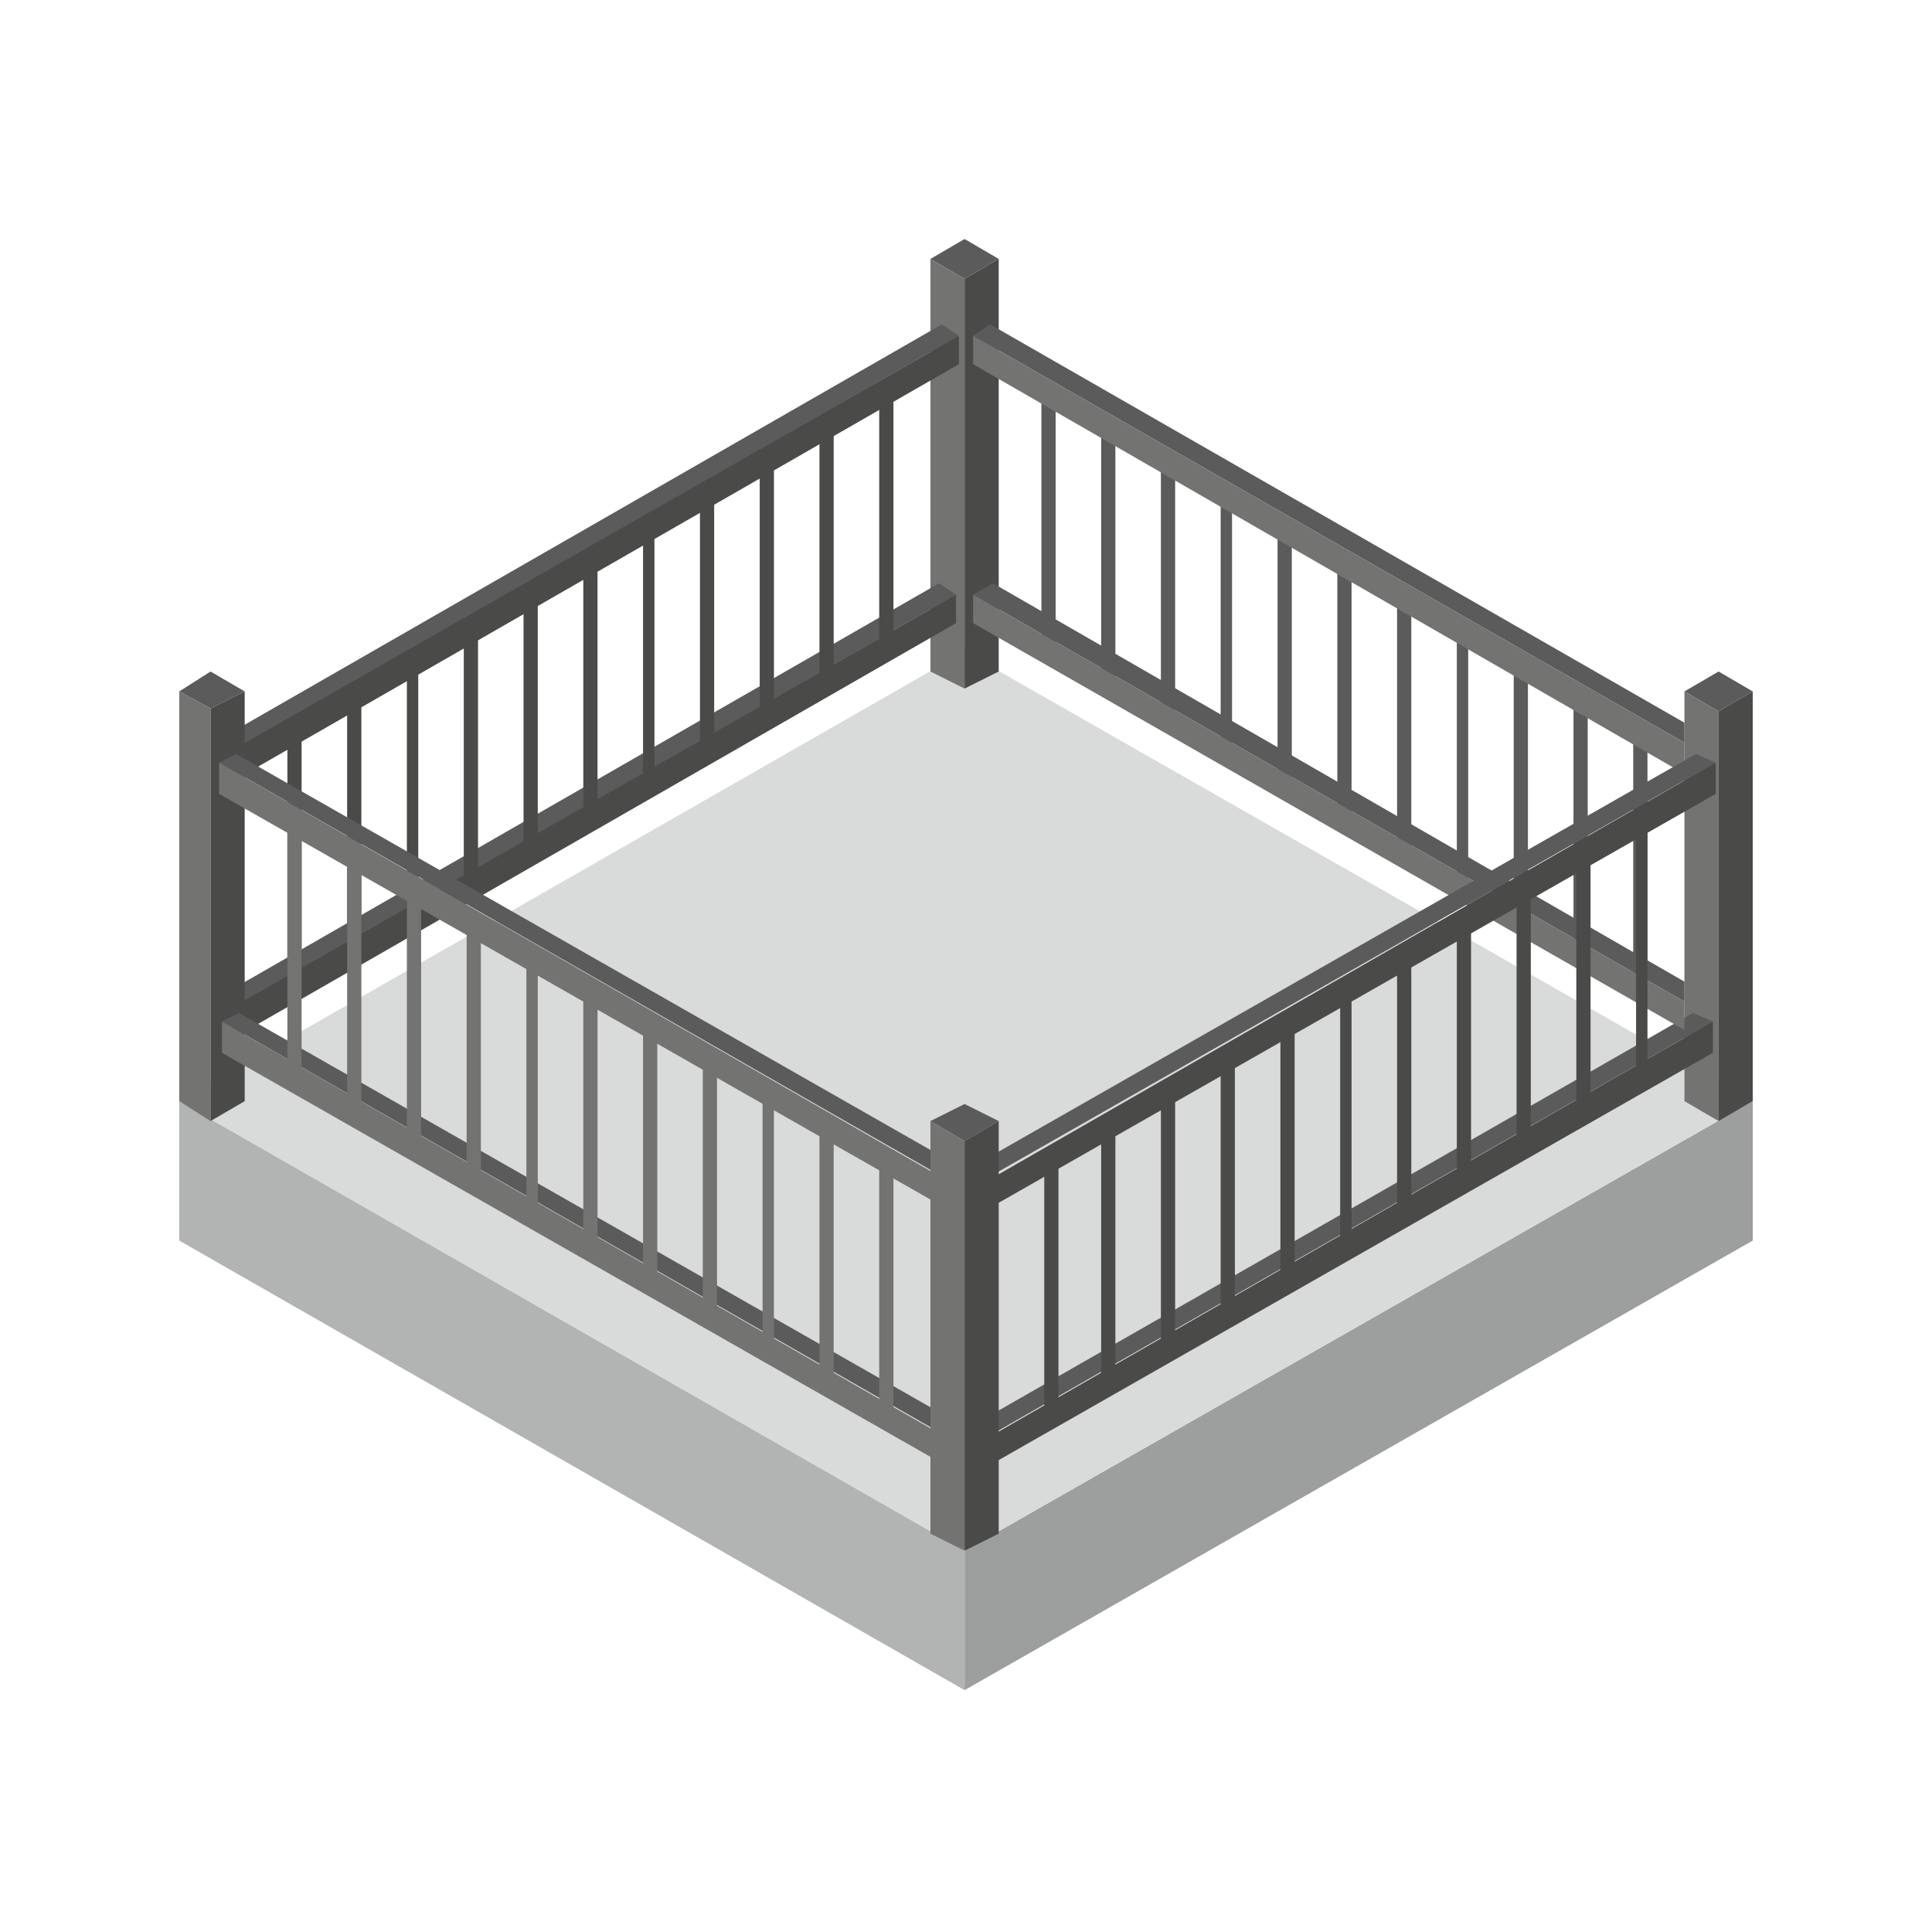 <?xml version="1.0" encoding="UTF-8"?>
<!DOCTYPE svg PUBLIC "-//W3C//DTD SVG 1.1//EN" "http://www.w3.org/Graphics/SVG/1.1/DTD/svg11.dtd">
<!-- Creator: CorelDRAW X7 -->
<svg xmlns="http://www.w3.org/2000/svg" xml:space="preserve" width="8.153mm" height="8.153mm" version="1.1" style="shape-rendering:geometricPrecision; text-rendering:geometricPrecision; image-rendering:optimizeQuality; fill-rule:evenodd; clip-rule:evenodd"
viewBox="0 0 679 679"
 xmlns:xlink="http://www.w3.org/1999/xlink">
 <defs>
  <style type="text/css">
   <![CDATA[
    .fil0 {fill:none}
    .fil6 {fill:#4A4A49}
    .fil4 {fill:#5B5B5B}
    .fil5 {fill:#737372}
    .fil1 {fill:#9D9E9E}
    .fil2 {fill:#B2B3B3}
    .fil3 {fill:#D9DADA}
   ]]>
  </style>
 </defs>
 <g id="Слой_x0020_1">
  <polygon class="fil0" points="0,0 679,0 679,679 0,679 "/>
  <path class="fil1" d="M616 387l0 0 0 0 0 0zm-277 158l277 -158 0 49 -277 158 0 -49 0 0z"/>
  <polygon class="fil2" points="63,387 63,387 63,387 339,545 339,545 339,594 339,594 63,436 63,387 "/>
  <polygon class="fil3" points="63,387 339,545 616,387 339,229 "/>
  <polygon class="fil4" points="579,256 574,256 574,346 579,346 "/>
  <polygon class="fil4" points="558,245 553,245 553,335 558,335 "/>
  <polygon class="fil4" points="537,232 532,232 532,322 537,322 "/>
  <polygon class="fil4" points="516,222 512,222 512,312 516,312 "/>
  <polygon class="fil4" points="496,208 491,208 491,298 496,298 "/>
  <polygon class="fil4" points="475,196 470,196 470,286 475,286 "/>
  <polygon class="fil4" points="454,185 449,185 449,275 454,275 "/>
  <polygon class="fil4" points="433,172 429,172 429,262 433,262 "/>
  <polygon class="fil4" points="413,160 408,160 408,250 413,250 "/>
  <polygon class="fil4" points="392,150 387,150 387,240 392,240 "/>
  <polygon class="fil4" points="371,138 366,138 366,227 371,227 "/>
  <polygon class="fil4" points="339,84 351,91 339,98 327,91 "/>
  <polygon class="fil5" points="339,98 339,242 327,236 327,91 "/>
  <polygon class="fil6" points="339,98 339,242 351,236 351,91 "/>
  <path class="fil4" d="M81 348l249 -143 6 4 -255 146 0 -7zm255 -139l0 0 0 5 0 -5z"/>
  <path class="fil6" d="M60 329l0 0 0 0zm276 -120l0 10 -256 147 0 -11 256 -146z"/>
  <path class="fil4" d="M82 257l249 -143 6 4 -255 146 0 -7zm255 -139l0 0 0 5 0 -5z"/>
  <path class="fil6" d="M60 238l0 0 0 0zm277 -120l0 10 -256 147 0 -11 256 -146z"/>
  <polygon class="fil4" points="74,236 86,243 74,249 63,243 "/>
  <polygon class="fil5" points="74,249 74,394 63,387 63,243 "/>
  <polygon class="fil6" points="74,249 74,394 86,387 86,243 "/>
  <polygon class="fil4" points="604,236 616,243 604,250 592,243 "/>
  <polygon class="fil5" points="604,250 604,394 592,387 592,243 "/>
  <polygon class="fil6" points="604,250 604,394 616,387 616,243 "/>
  <path class="fil4" d="M347 498l248 -142 7 3 -255 146 0 -7zm255 -139l0 0 0 6 0 -6z"/>
  <path class="fil6" d="M325 479l0 0 0 0zm277 -120l0 11 -256 146 0 -10 256 -147z"/>
  <path class="fil4" d="M333 498l-249 -142 -6 3 255 146 0 -7zm-255 -139l0 0 0 6 0 -6z"/>
  <path class="fil5" d="M354 479l0 0 0 0zm-276 -120l0 11 256 146 0 -10 -256 -147z"/>
  <polygon class="fil6" points="101,259 106,259 106,348 101,348 "/>
  <polygon class="fil6" points="122,247 127,247 127,337 122,337 "/>
  <polygon class="fil6" points="143,234 147,234 147,324 143,324 "/>
  <polygon class="fil6" points="163,224 168,224 168,314 163,314 "/>
  <polygon class="fil6" points="184,211 189,211 189,300 184,300 "/>
  <polygon class="fil6" points="205,198 210,198 210,288 205,288 "/>
  <polygon class="fil6" points="226,187 230,187 230,277 226,277 "/>
  <polygon class="fil6" points="246,175 251,175 251,265 246,265 "/>
  <polygon class="fil6" points="267,162 272,162 272,252 267,252 "/>
  <polygon class="fil6" points="288,152 293,152 293,242 288,242 "/>
  <polygon class="fil6" points="309,140 314,140 314,230 309,230 "/>
  <path class="fil4" d="M332 407l-249 -142 -6 3 255 146 0 -7zm-255 -139l0 0 0 6 0 -6z"/>
  <path class="fil5" d="M354 388l0 0 0 0zm-277 -120l0 11 256 146 0 -10 -256 -147z"/>
  <polygon class="fil5" points="314,407 309,407 309,497 314,497 "/>
  <polygon class="fil5" points="293,395 288,395 288,485 293,485 "/>
  <polygon class="fil5" points="272,382 268,382 268,472 272,472 "/>
  <polygon class="fil5" points="252,372 247,372 247,462 252,462 "/>
  <polygon class="fil5" points="231,359 226,359 226,449 231,449 "/>
  <polygon class="fil5" points="210,347 205,347 205,436 210,436 "/>
  <polygon class="fil5" points="189,335 185,335 185,425 189,425 "/>
  <polygon class="fil5" points="169,323 164,323 164,413 169,413 "/>
  <polygon class="fil5" points="148,311 143,311 143,400 148,400 "/>
  <polygon class="fil5" points="127,300 122,300 122,390 127,390 "/>
  <polygon class="fil5" points="106,288 101,288 101,378 106,378 "/>
  <path class="fil4" d="M592 345l-243 -140 -7 4 250 143 0 -7zm-250 -136l0 0 0 5 0 -5z"/>
  <path class="fil5" d="M619 329l0 0 0 0zm-277 -120l0 10 250 143 0 -10 -250 -143z"/>
  <path class="fil4" d="M592 254l-244 -140 -6 4 250 143 0 -7zm-250 -136l0 0 0 5 0 -5z"/>
  <path class="fil5" d="M618 238l0 0 0 0zm-276 -120l0 10 250 144 0 -11 -250 -143z"/>
  <path class="fil4" d="M347 407l249 -142 7 3 -256 146 0 -7zm256 -139l0 0 0 6 0 -6z"/>
  <path class="fil6" d="M326 388l0 0 0 0zm277 -120l0 11 -256 146 0 -10 256 -147z"/>
  <polygon class="fil4" points="339,388 351,394 339,401 327,394 "/>
  <polygon class="fil5" points="339,401 339,545 327,539 327,394 "/>
  <polygon class="fil6" points="339,401 339,545 351,539 351,394 "/>
  <polygon class="fil6" points="367,409 372,409 372,499 367,499 "/>
  <polygon class="fil6" points="387,398 392,398 392,488 387,488 "/>
  <polygon class="fil6" points="408,385 413,385 413,475 408,475 "/>
  <polygon class="fil6" points="429,375 434,375 434,465 429,465 "/>
  <polygon class="fil6" points="450,361 455,361 455,451 450,451 "/>
  <polygon class="fil6" points="471,349 475,349 475,439 471,439 "/>
  <polygon class="fil6" points="491,338 496,338 496,428 491,428 "/>
  <polygon class="fil6" points="512,325 517,325 517,415 512,415 "/>
  <polygon class="fil6" points="533,313 538,313 538,403 533,403 "/>
  <polygon class="fil6" points="554,303 559,303 559,393 554,393 "/>
  <polygon class="fil6" points="575,291 579,291 579,380 575,380 "/>
 </g>
</svg>

